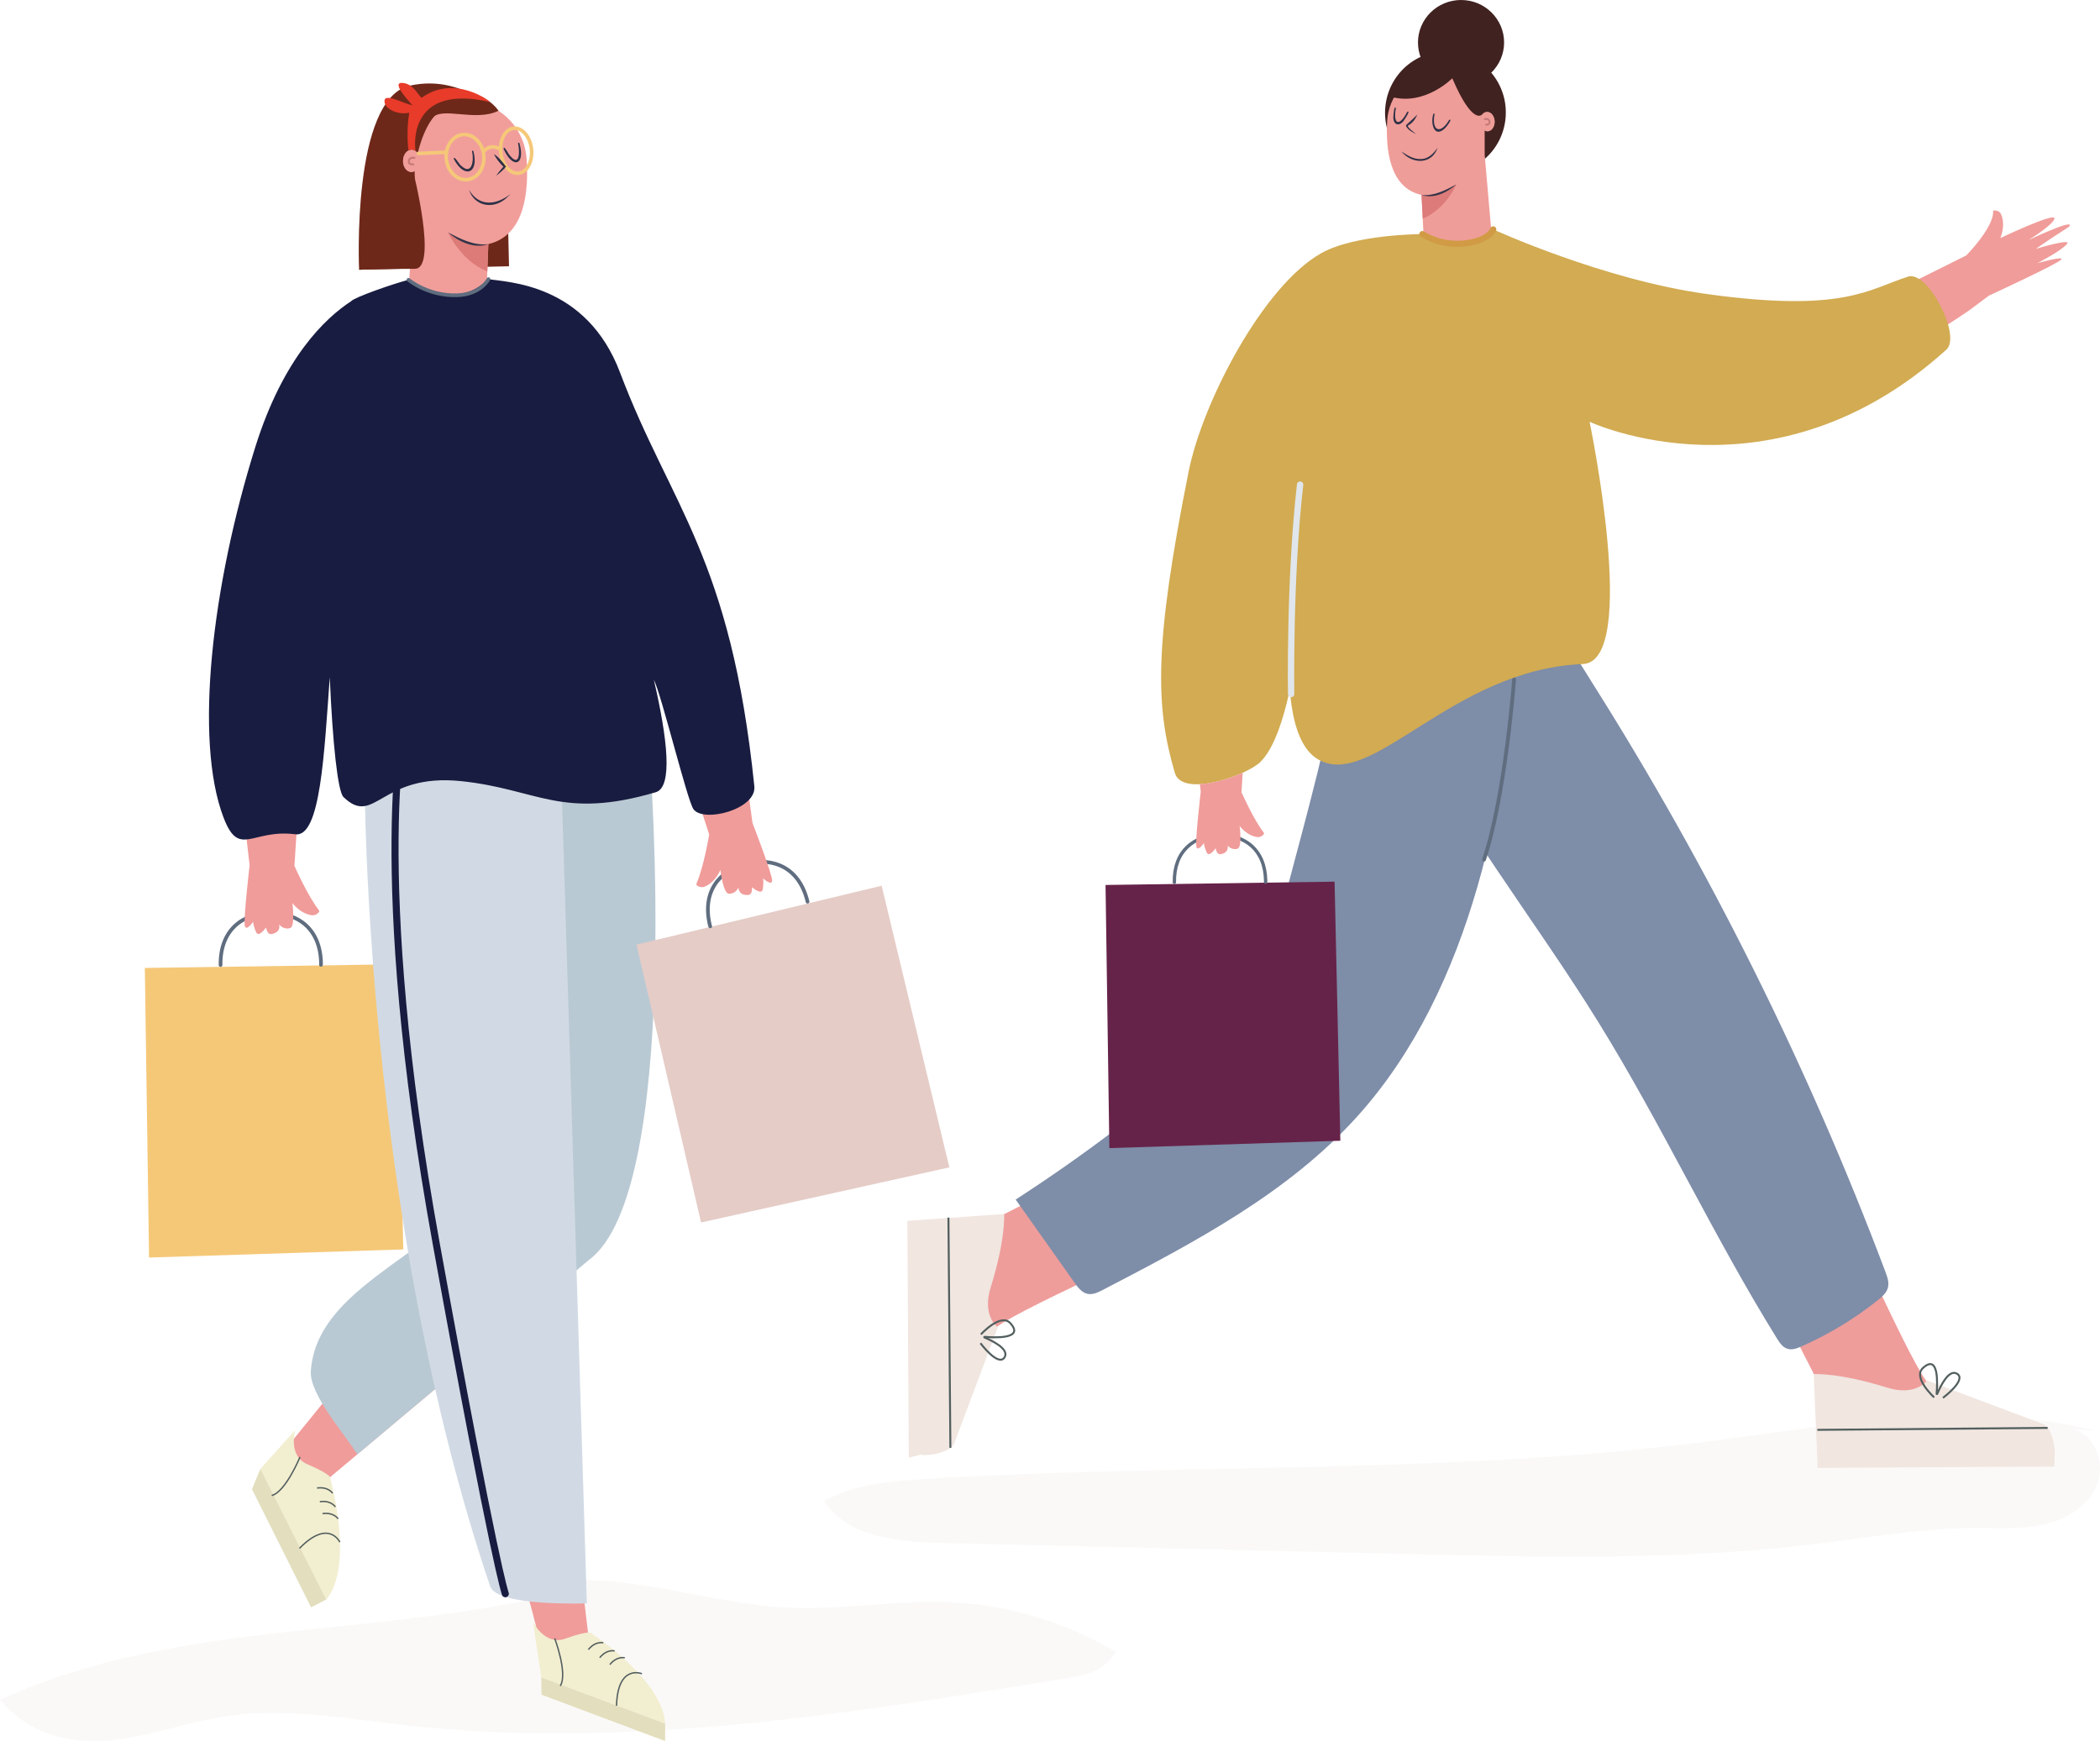<?xml version="1.0" encoding="UTF-8"?>
<svg id="_レイヤー_2" data-name="レイヤー_2" xmlns="http://www.w3.org/2000/svg" xmlns:xlink="http://www.w3.org/1999/xlink" viewBox="0 0 158.965 131.827">
  <defs>
    <style>
      .cls-1 {
        fill: #323448;
      }

      .cls-2, .cls-3, .cls-4, .cls-5, .cls-6, .cls-7, .cls-8, .cls-9, .cls-10, .cls-11, .cls-12, .cls-13, .cls-14 {
        fill: none;
      }

      .cls-3 {
        stroke: #c27876;
        stroke-width: .13px;
      }

      .cls-3, .cls-4, .cls-5, .cls-6, .cls-7, .cls-8, .cls-9, .cls-10, .cls-11, .cls-12, .cls-13, .cls-14 {
        stroke-miterlimit: 10;
      }

      .cls-3, .cls-4, .cls-6, .cls-7, .cls-8, .cls-10, .cls-12, .cls-13, .cls-14 {
        stroke-linecap: round;
      }

      .cls-15 {
        fill: #f09c9a;
      }

      .cls-16 {
        fill: #f5c878;
      }

      .cls-4 {
        stroke: #c57976;
        stroke-width: .149px;
      }

      .cls-17 {
        fill: #f2eed0;
      }

      .cls-5 {
        stroke-width: .148px;
      }

      .cls-5, .cls-11 {
        stroke: #525e5e;
      }

      .cls-18 {
        fill: #dc7b79;
      }

      .cls-19 {
        fill: #ca9792;
      }

      .cls-20 {
        fill: #e5ccc7;
      }

      .cls-21 {
        fill: #e3d7cd;
      }

      .cls-22 {
        fill: #d1dae4;
      }

      .cls-6 {
        stroke-width: .254px;
      }

      .cls-6, .cls-7, .cls-8 {
        stroke: #5f6d7f;
      }

      .cls-7 {
        stroke-width: .285px;
      }

      .cls-8 {
        stroke-width: .28px;
      }

      .cls-23 {
        fill: #6e2819;
      }

      .cls-24 {
        fill: #b07876;
      }

      .cls-9, .cls-10 {
        stroke: #f5c878;
        stroke-width: .268px;
      }

      .cls-25 {
        clip-path: url(#clippath-1);
      }

      .cls-26 {
        fill: #181c40;
      }

      .cls-27 {
        fill: #662349;
      }

      .cls-28 {
        fill: #2f3147;
      }

      .cls-29 {
        fill: #402220;
      }

      .cls-30 {
        fill: #b9c9d3;
      }

      .cls-31 {
        fill: #e83b2a;
      }

      .cls-11 {
        stroke-width: .104px;
      }

      .cls-32 {
        fill: #f19e9b;
      }

      .cls-33 {
        opacity: .15;
      }

      .cls-34 {
        fill: #ef9d99;
      }

      .cls-12 {
        stroke: #e0e6eb;
        stroke-width: .481px;
      }

      .cls-35 {
        fill: #d2ab52;
      }

      .cls-36 {
        fill: #f1e6e0;
      }

      .cls-37 {
        fill: #b17875;
      }

      .cls-13 {
        stroke: #181c40;
        stroke-width: .534px;
      }

      .cls-38 {
        fill: #7e8da8;
      }

      .cls-39 {
        clip-path: url(#clippath);
      }

      .cls-40 {
        fill: #dd7b78;
      }

      .cls-41 {
        fill: #ee9d9b;
      }

      .cls-42 {
        fill: #e3debd;
      }

      .cls-14 {
        stroke: #d19b45;
        stroke-width: .465px;
      }

      .cls-43 {
        fill: #c99590;
      }
    </style>
    <clipPath id="clippath">
      <rect class="cls-2" x="62.371" y="107.199" width="96.594" height="10.658"/>
    </clipPath>
    <clipPath id="clippath-1">
      <rect class="cls-2" x="0" y="119.635" width="84.469" height="12.192"/>
    </clipPath>
  </defs>
  <g id="_レイヤー_2-2" data-name="レイヤー_2">
    <g>
      <g>
        <g class="cls-33">
          <g class="cls-39">
            <path class="cls-21" d="M156.856,108.189l1.735.122c-9.801-2.416-20.06-.321-30.078.919-19.32,2.393-38.885,1.555-58.316,2.734-2.686.163-5.465.391-7.826,1.682,1.792,2.741,5.598,3.099,8.872,3.176,11.743.28,23.488.558,35.231.837,10.248.245,20.538.486,30.717-.735,4.122-.495,8.233-1.229,12.385-1.236,1.739-.004,3.502.119,5.196-.275,1.694-.394,3.357-1.419,3.983-3.041.627-1.623-.202-3.807-1.9-4.184"/>
          </g>
        </g>
        <path class="cls-29" d="M107.338,3.215c0,1.775,1.459,3.215,3.259,3.215,1.799.001,3.259-1.439,3.26-3.215,0-1.775-1.459-3.215-3.259-3.215-1.801,0-3.26,1.44-3.26,3.215"/>
        <path class="cls-29" d="M104.863,8.127c-.224,2.548,1.634,4.792,4.149,5.012,2.514.22,4.733-1.666,4.957-4.214.223-2.548-1.635-4.792-4.149-5.012-2.515-.22-4.733,1.666-4.957,4.214"/>
        <path class="cls-34" d="M105.005,9.155c.109-1.876,1.485-3.471,3.341-3.76.563-.088,1.161-.055,1.756.191,1.411.581,2.019,2.608,2.283,4.163l.002,1.97.704,8.083c-.882,5.106-4.852,5.184-5.278-.994l-.208-4.049c-2.441-.526-2.721-3.498-2.599-5.604"/>
        <path class="cls-18" d="M107.604,14.759s1.141.328,2.639-.802c0,0-.766,1.85-2.544,2.602l-.094-1.801Z"/>
        <path class="cls-43" d="M112.029,9.228c.015.404.275.724.581.713.306-.011.542-.348.529-.752-.014-.406-.275-.724-.581-.713-.306.011-.544.348-.529.752"/>
        <path class="cls-24" d="M112.566,9.209c.002.053.046.094.099.093.053-.002.094-.047.093-.101-.002-.052-.046-.094-.099-.092-.053.001-.096.046-.093.099"/>
        <path class="cls-1" d="M107.604,14.759c.961.103,1.816-.362,2.639-.8-.684.609-1.716,1.121-2.639.8"/>
        <path class="cls-34" d="M112.029,9.228c.015.404.275.724.581.713.306-.011.542-.348.529-.752-.014-.406-.275-.724-.581-.713-.306.011-.544.348-.529.752"/>
        <path class="cls-3" d="M112.389,9.013s.321-.075.369.189c.047.264-.28.239-.28.239"/>
        <path class="cls-28" d="M108.827,11.168c-.423,1.317-1.939,1.275-2.74.306.46.298.949.604,1.48.565.539.004.963-.418,1.261-.872"/>
        <path class="cls-28" d="M107.296,8.673c-.148.331-.365.654-.708.828-.126.099.466.523.614.667-.274-.163-.595-.306-.757-.599-.053-.054.052-.182.076-.177.262-.219.507-.467.775-.719"/>
        <path class="cls-28" d="M108.592,8.649c-.234,1.267.449,1.563,1.107.424.303-.128-.2.527-.289.612-.846.845-1.147-.352-.909-1.056.013-.059.103-.039.092.021"/>
        <path class="cls-28" d="M105.665,8.18c-.231,1.273.268,1.432.857.289.282-.144-.139.496-.213.598-.368.579-.892.407-.831-.282.006-.121.063-.848.186-.605"/>
        <path class="cls-29" d="M112.252,6.256c.338.575-.08,2.421-.08,2.421,0,0-.702.843-2.237-2.751,0,0-2.058,2.1-4.603,1.412,0,0,.565-2.947,4.563-2.906.492.005,1.894,1.035,2.356,1.825"/>
        <path class="cls-41" d="M139.032,90.621s6.09,13.706,6.995,14.137c-.622,1.614-2.197,2.658-3.926,2.602l-.701-.023c-1.406-.046-2.688-.815-3.391-2.033l-.487-.845-5.524-10.815,7.033-3.024Z"/>
        <path class="cls-36" d="M145.871,104.517l8.846,3.322c.598.286.94,1.877.802,2.525v.671l-17.928.104-.294-7.1s1.858-.134,5.542,1.016c2.205.689,3.032-.538,3.032-.538"/>
        <line class="cls-5" x1="155.002" y1="108.109" x2="137.569" y2="108.256"/>
        <path class="cls-5" d="M146.411,105.798s-1.647-1.494-.85-2.223c1.227-1.123,1.097,1.248,1.035,1.946-.002.03.039.039.05.011.21-.505.86-1.908,1.494-1.527.771.461-1.062,1.828-1.062,1.828"/>
        <path class="cls-41" d="M89.43,93.65s-13.706,6.09-14.137,6.995c-1.614-.622-2.658-2.197-2.602-3.926l.023-.701c.046-1.406.815-2.688,2.033-3.391l.845-.487,10.815-5.524,3.024,7.033Z"/>
        <path class="cls-36" d="M75.534,100.488l-3.322,8.846c-.286.598-1.877.94-2.525.802l-.895.224-.104-17.928,7.324-.518s.134,1.858-1.016,5.542c-.689,2.205.538,3.032.538,3.032"/>
        <line class="cls-5" x1="71.942" y1="109.619" x2="71.794" y2="92.186"/>
        <path class="cls-5" d="M74.253,101.028s1.494-1.647,2.223-.85c1.123,1.227-1.248,1.097-1.946,1.035-.03-.002-.039.039-.011.05.505.21,1.908.86,1.527,1.494-.461.771-1.828-1.062-1.828-1.062"/>
        <path class="cls-38" d="M115.378,47.688c-.855,6.545-1.716,13.12-3.546,19.463-1.831,6.342-4.684,12.493-9.106,17.394-5.234,5.799-12.323,9.52-19.256,13.121-.355.184-.745.374-1.136.295-.436-.088-.734-.48-.991-.842-1.487-2.1-2.973-4.199-4.46-6.298,5.228-3.381,10.197-7.16,14.853-11.293,1.018-.905,2.034-1.839,2.767-2.987.898-1.408,1.323-3.056,1.735-4.674,1.506-5.919,3.214-11.791,4.52-17.757.542-2.476,1.7-6.659,1.7-6.659,3.03-2.87,10.335-3.255,12.856.07"/>
        <path class="cls-38" d="M115.582,42.955c1.06,2.536,3.521,6.486,4.988,8.809,8.865,14.047,16.301,28.994,22.155,44.537.144.384.289.797.184,1.193-.104.391-.431.678-.747.931-1.767,1.413-3.718,2.597-5.787,3.51-.338.149-.713.293-1.066.185-.363-.111-.596-.458-.797-.781-4.835-7.795-8.696-16.161-13.526-23.959-4.894-7.904-10.783-15.221-14.858-23.578-.777-1.595-4.212-4.341-4.212-4.341.544-2.01.912-4.555,1.172-6.897l12.493.39Z"/>
        <path class="cls-7" d="M114.615,51.429s-.65,8.779-2.277,13.657"/>
        <path class="cls-15" d="M149.027,23.524h0c-2.153,1.465-4.129,2.641-5.936,3.587-2.088-.409-2.875-1.729-2.98-3.479,4.009-1.918,8.727-4.29,8.727-4.29,0,0,2.14-2.153,2.036-3.395.174-.047.492.025.591.248.392.878-.045,1.831-.045,1.831,0,0,4.058-1.93,4.094-1.505.035.425-1.969,1.66-1.969,1.66,0,0,3.233-1.54,3.134-1.115-.037.163,0,0-2.573,1.775,0,0,2.694-.813,2.373-.39-.402.53-2.27,1.482-2.27,1.482,0,0,2.09-.603,1.813-.275-.278.329-5.461,2.721-5.461,2.721l-1.533,1.145Z"/>
        <path class="cls-35" d="M144.443,20.942c-2.976.943-4.869,2.763-15.265,1.316-7.889-1.098-16.141-4.89-16.141-4.89,0,0-1.822,2.227-5.364.355,0,0-5.088.002-7.649,1.441-4.422,2.482-9,11.303-10.047,16.535-2.645,13.224-2.511,17.791-1.046,22.815.557,1.91,5.442.209,6.488-.838,3.371-3.37,3.559-19.256,3.559-19.256,0,0-3.669,16.49.804,19.079,4.076,2.36,10.088-6.815,20.039-7.224,4.291-.177.506-18.343.506-18.343,0,0,13.814,6.488,27.012-5.464,1.156-1.048-1.408-5.998-2.895-5.527"/>
        <path class="cls-12" d="M97.734,52.545s-.136-8.765.682-15.853"/>
        <polygon class="cls-27" points="83.687 67.003 101.024 66.751 101.461 86.367 83.976 86.925 83.687 67.003"/>
        <path class="cls-6" d="M95.801,66.789c0-.029.006-.057.006-.086-.035-2.4-1.598-3.5-3.507-3.472-1.908.028-3.439,1.172-3.404,3.572"/>
        <path class="cls-15" d="M93.977,59.979s.035-.57.094-1.475c-.965.438-2.211.811-3.244.863l.067.576s-.452,3.831-.323,4.19c.127.358.569-.317.569-.317,0,0-.033.172.195.714.179.432.685-.308.685-.308.109.522.332.467.475.43.581-.153.429-.642.429-.642,0,0,.305.397.763.245.358-.119.149-1.722.149-1.722,0,0,.533.757,1.377.848.214.024.552-.214.453-.34-.774-.982-1.688-3.062-1.688-3.062"/>
        <path class="cls-14" d="M107.672,17.723s1.316.911,3.188.708c1.872-.202,2.176-1.063,2.176-1.063"/>
      </g>
      <g>
        <g class="cls-33">
          <g class="cls-25">
            <path class="cls-21" d="M72.174,121.313c-4.233-.218-8.468.616-12.7.392-7.121-.377-14.376-3.715-21.224-1.04l5.656-.457c-14.521,3.965-29.86,2.112-43.906,8.482,2.188,2.648,5.335,3.346,8.264,3.084,2.928-.26,5.783-1.354,8.699-1.81,4.565-.714,9.174.145,13.755.66,16.719,1.877,33.512-.859,50.167-3.589,1.319-.217,2.786-.544,3.583-1.982-3.883-2.249-8.073-3.523-12.294-3.74"/>
          </g>
        </g>
        <polygon class="cls-16" points="10.963 73.284 30.045 73.007 30.527 94.596 11.282 95.211 10.963 73.284"/>
        <path class="cls-8" d="M24.296,73.048c0-.033.007-.063.006-.094-.039-2.642-1.758-3.852-3.859-3.822-2.1.03-3.785,1.29-3.747,3.932"/>
        <path class="cls-15" d="M32.806,95.762c-4.302,5.373-7.992,10.066-12,14.928l2.599,2.48,14.452-12.135c-1.675-1.766-3.352-3.53-5.051-5.274"/>
        <path class="cls-30" d="M35.62,59.506s3.302,26.685,2.71,27.869c-3.645,7.29-14.301,9.393-14.802,16.421-.128,1.792,2.672,4.899,3.516,6.319l17.552-14.737c7.032-5.208,4.624-37.587,4.624-37.587l-13.601,1.715Z"/>
        <path class="cls-17" d="M22.35,108.27s-.572,1.953.907,2.584c2.072.884,1.757,1.132,1.757,1.132,0,0,1.82,6.514-.312,9.118l-4.99-9.898,2.639-2.936Z"/>
        <polygon class="cls-42" points="19.712 111.207 19.075 112.751 23.544 121.688 24.701 121.105 19.712 111.207"/>
        <path class="cls-11" d="M25.726,116.761s-.836-1.802-3.056.467"/>
        <path class="cls-11" d="M22.709,110.311s-1.085,2.641-2.138,2.917"/>
        <path class="cls-11" d="M25.175,113.057s-.311-.515-1.175-.396"/>
        <path class="cls-11" d="M25.387,114.091s-.311-.515-1.176-.396"/>
        <path class="cls-11" d="M25.594,114.995s-.311-.515-1.176-.396"/>
        <path class="cls-15" d="M44.142,120.515c-1.744.126-2.553-.144-4.301-.109.729,2.429,1.217,4.955,1.456,5.117.922.622,8.432,5.47,8.739,4.386.308-1.084-5.488-5.999-5.488-5.999l-.406-3.395Z"/>
        <path class="cls-17" d="M40.341,122.797s.911,1.82,2.423,1.276c2.119-.762,2.057-.366,2.057-.366,0,0,5.321,3.429,5.53,6.79l-9.381-3.5-.63-4.201Z"/>
        <polygon class="cls-42" points="40.971 126.998 40.99 128.309 50.347 131.817 50.352 130.498 40.971 126.998"/>
        <path class="cls-11" d="M48.592,126.721s-1.838-.752-1.922,2.423"/>
        <path class="cls-11" d="M41.993,124.048s1.003,2.674.418,3.593"/>
        <path class="cls-11" d="M45.668,124.382s-.578-.165-1.13.51"/>
        <path class="cls-11" d="M46.528,124.996s-.578-.166-1.13.51"/>
        <path class="cls-11" d="M47.295,125.517s-.578-.165-1.131.51"/>
        <path class="cls-22" d="M42.377,55.309l-14.768,4.072s-.008,32.66,9.494,60.726c.524,1.545,7.321,1.285,7.321,1.285l-2.046-66.083Z"/>
        <path class="cls-13" d="M30.655,54.101s-2.794,11.651,2.389,40.182c4.428,24.382,5.207,26.382,5.207,26.382"/>
        <polygon class="cls-20" points="66.739 67.06 48.183 71.519 53.067 92.556 71.863 88.383 66.739 67.06"/>
        <path class="cls-8" d="M53.764,70.135c-.008-.031-.022-.059-.029-.091-.618-2.568.75-4.167,2.792-4.657,2.042-.492,3.986.311,4.603,2.881"/>
        <path class="cls-15" d="M19.167,69.776s-.036.19.213.787c.199.475.754-.34.754-.34.12.575.366.516.523.475.639-.168.471-.706.471-.706,0,0,.337.437.842.269.394-.131.163-1.896.163-1.896,0,0,.586.833,1.515.934.236.027.608-.236.499-.375-.851-1.08-1.859-3.37-1.859-3.37,0,0,.142-2.303.34-5.119-1.37-.402-2.735-.817-4.106-1.217-.001,1.373.047,2.852.16,4.449l.213,1.849s-.496,4.216-.356,4.611c.14.395.627-.35.627-.35"/>
        <path class="cls-15" d="M57.753,66.5s.082.174-.012.815c-.074.51-.815-.142-.815-.142.027.586-.225.59-.39.588-.66-.005-.631-.567-.631-.567,0,0-.217.506-.747.469-.414-.03-.628-1.796-.628-1.796,0,0-.362.952-1.236,1.28-.223.084-.648-.08-.576-.241.557-1.258.965-3.725.965-3.725,0-.001-.708-2.198-1.597-4.875,1.228-.729,2.447-1.47,3.676-2.195.341,1.33.66,2.773.947,4.348l.252,1.844s1.526,3.962,1.488,4.379c-.039.418-.695-.183-.695-.183"/>
        <path class="cls-23" d="M38.275,9.227s-2.783-3.713-7.236-2.748c-4.454.964-3.857,13.942-3.857,13.942l11.349-.264-.256-10.931Z"/>
        <path class="cls-32" d="M39.861,11.993c-.157-2.154-1.764-3.966-3.904-4.267-.649-.092-1.337-.044-2.016.248-1.613.694-2.278,3.033-2.555,4.827l.03,2.264-.673,9.307c1.098,5.856,5.665,5.879,6.052-1.232l.171-4.66c2.8-.645,3.071-4.069,2.895-6.488"/>
        <path class="cls-40" d="M36.967,18.481s-1.307.397-3.047-.877c0,0,.912,2.114,2.968,2.95l.079-2.073Z"/>
        <path class="cls-19" d="M31.785,12.194c-.01.465-.304.837-.656.829s-.63-.39-.62-.856c.01-.465.303-.837.655-.829.352.007.631.391.621.856"/>
        <path class="cls-37" d="M31.168,12.182c-.001.062-.052.11-.113.109-.062-.001-.11-.052-.109-.114.001-.061.052-.109.114-.108.061.001.109.052.108.113"/>
        <path class="cls-1" d="M36.967,18.481c-1.056.385-2.25-.186-3.047-.877.949.488,1.95,1.016,3.047.877"/>
        <path class="cls-32" d="M31.785,12.194c-.01.465-.304.837-.656.829s-.63-.39-.62-.856c.01-.465.303-.837.655-.829.352.007.631.391.621.856"/>
        <path class="cls-4" d="M31.368,11.953s-.371-.08-.421.224c-.05.304.326.269.326.269"/>
        <path class="cls-28" d="M35.5,14.372c.776,1.314,2.074,1.159,3.157.308l-.346.335c-.963.86-2.398.615-2.811-.643"/>
        <path class="cls-28" d="M37.397,11.676c.361.26.658.584.909.946-.233.239-.475.467-.737.677.183-.258.384-.5.595-.733l-.002.094c-.306-.286-.564-.613-.764-.984"/>
        <path class="cls-28" d="M35.834,11.446c.444,1.671-.67,2.141-1.483.593-.002-.357.429.454.572.517.822.775.97-.487.806-1.085-.017-.068.088-.092.105-.025"/>
        <path class="cls-28" d="M39.32,10.842c.473,1.669-.505,2.003-1.201.429.031-.346.369.435.5.526.753.904.723-.406.596-.929-.017-.067.087-.092.105-.025"/>
        <path class="cls-26" d="M46.939,28.212c-2.559-6.774-8.548-6.834-9.961-7.079-.419.333-1.284,1.284-3.112,1.155-1.589-.111-2.774-.967-2.945-1.103-1.142.295-4.095,1.321-4.34,1.619-1.982,1.293-5.145,4.305-7.252,11.03-3.268,10.425-4.658,22.151-2.41,28.056,1.184,3.108,2.126.851,5.449,1.275,1.9.242,2.176-6.201,2.595-11.886.212,4.976.607,8.65,1.035,9.064,2.385,2.308,2.801-1.847,8.929-1.2,5.821.614,7.555,2.936,14.711.839,1.31-.384.889-4.072-.143-8.518.582,1.153,2.532,9.161,3.001,9.806.756,1.041,4.786.012,4.605-1.74-1.778-17.371-6.351-21.226-10.163-31.318"/>
        <path class="cls-23" d="M32.715,8.95c.719-.926,3.29.306,5.02-.567,0,0-1.417-2.211-4.306-.896-2.993,1.362-1.814,4.081-1.814,4.081,0,0-.162-.993,1.1-2.618"/>
        <path class="cls-31" d="M31.918,7.402c-.314-.239-.622-1.063-1.454-1.125-.966-.073.762,1.665.751,1.688-.712-.119-2.146-.987-2.111-.282.033.637,1.154,1.046,1.876.844-.243,1.39-.067,2.837-.067,2.837.4-.114.544.068.544.068-.13-.773-.286-5.06,5.607-3.715.176.04-2.622-2.148-5.145-.315"/>
        <path class="cls-23" d="M31.286,13.02s1.861,7.337.116,7.331c-1.449-.006-4.221.07-4.221.07l4.105-7.401Z"/>
        <path class="cls-9" d="M36.618,11.718c.11.938-.435,1.778-1.216,1.876-.781.097-1.504-.585-1.614-1.523-.11-.938.435-1.778,1.216-1.876.781-.097,1.504.585,1.614,1.523Z"/>
        <path class="cls-9" d="M40.23,11.268c.11.938-.321,1.764-.961,1.844-.641.08-1.25-.616-1.36-1.555-.11-.938.321-1.764.961-1.844s1.25.616,1.36,1.555Z"/>
        <path class="cls-9" d="M36.595,11.482s.498-.689,1.305-.163"/>
        <line class="cls-10" x1="33.791" y1="11.526" x2="31.672" y2="11.618"/>
        <path class="cls-28" d="M37.397,11.676c.361.26.658.584.909.946-.233.239-.475.467-.737.677.183-.258.384-.5.595-.733l-.002.094c-.306-.286-.564-.613-.764-.984"/>
        <path class="cls-8" d="M30.922,21.185s1.47,1.239,3.676,1.17c1.805-.057,2.379-1.221,2.379-1.221"/>
      </g>
    </g>
  </g>
</svg>
